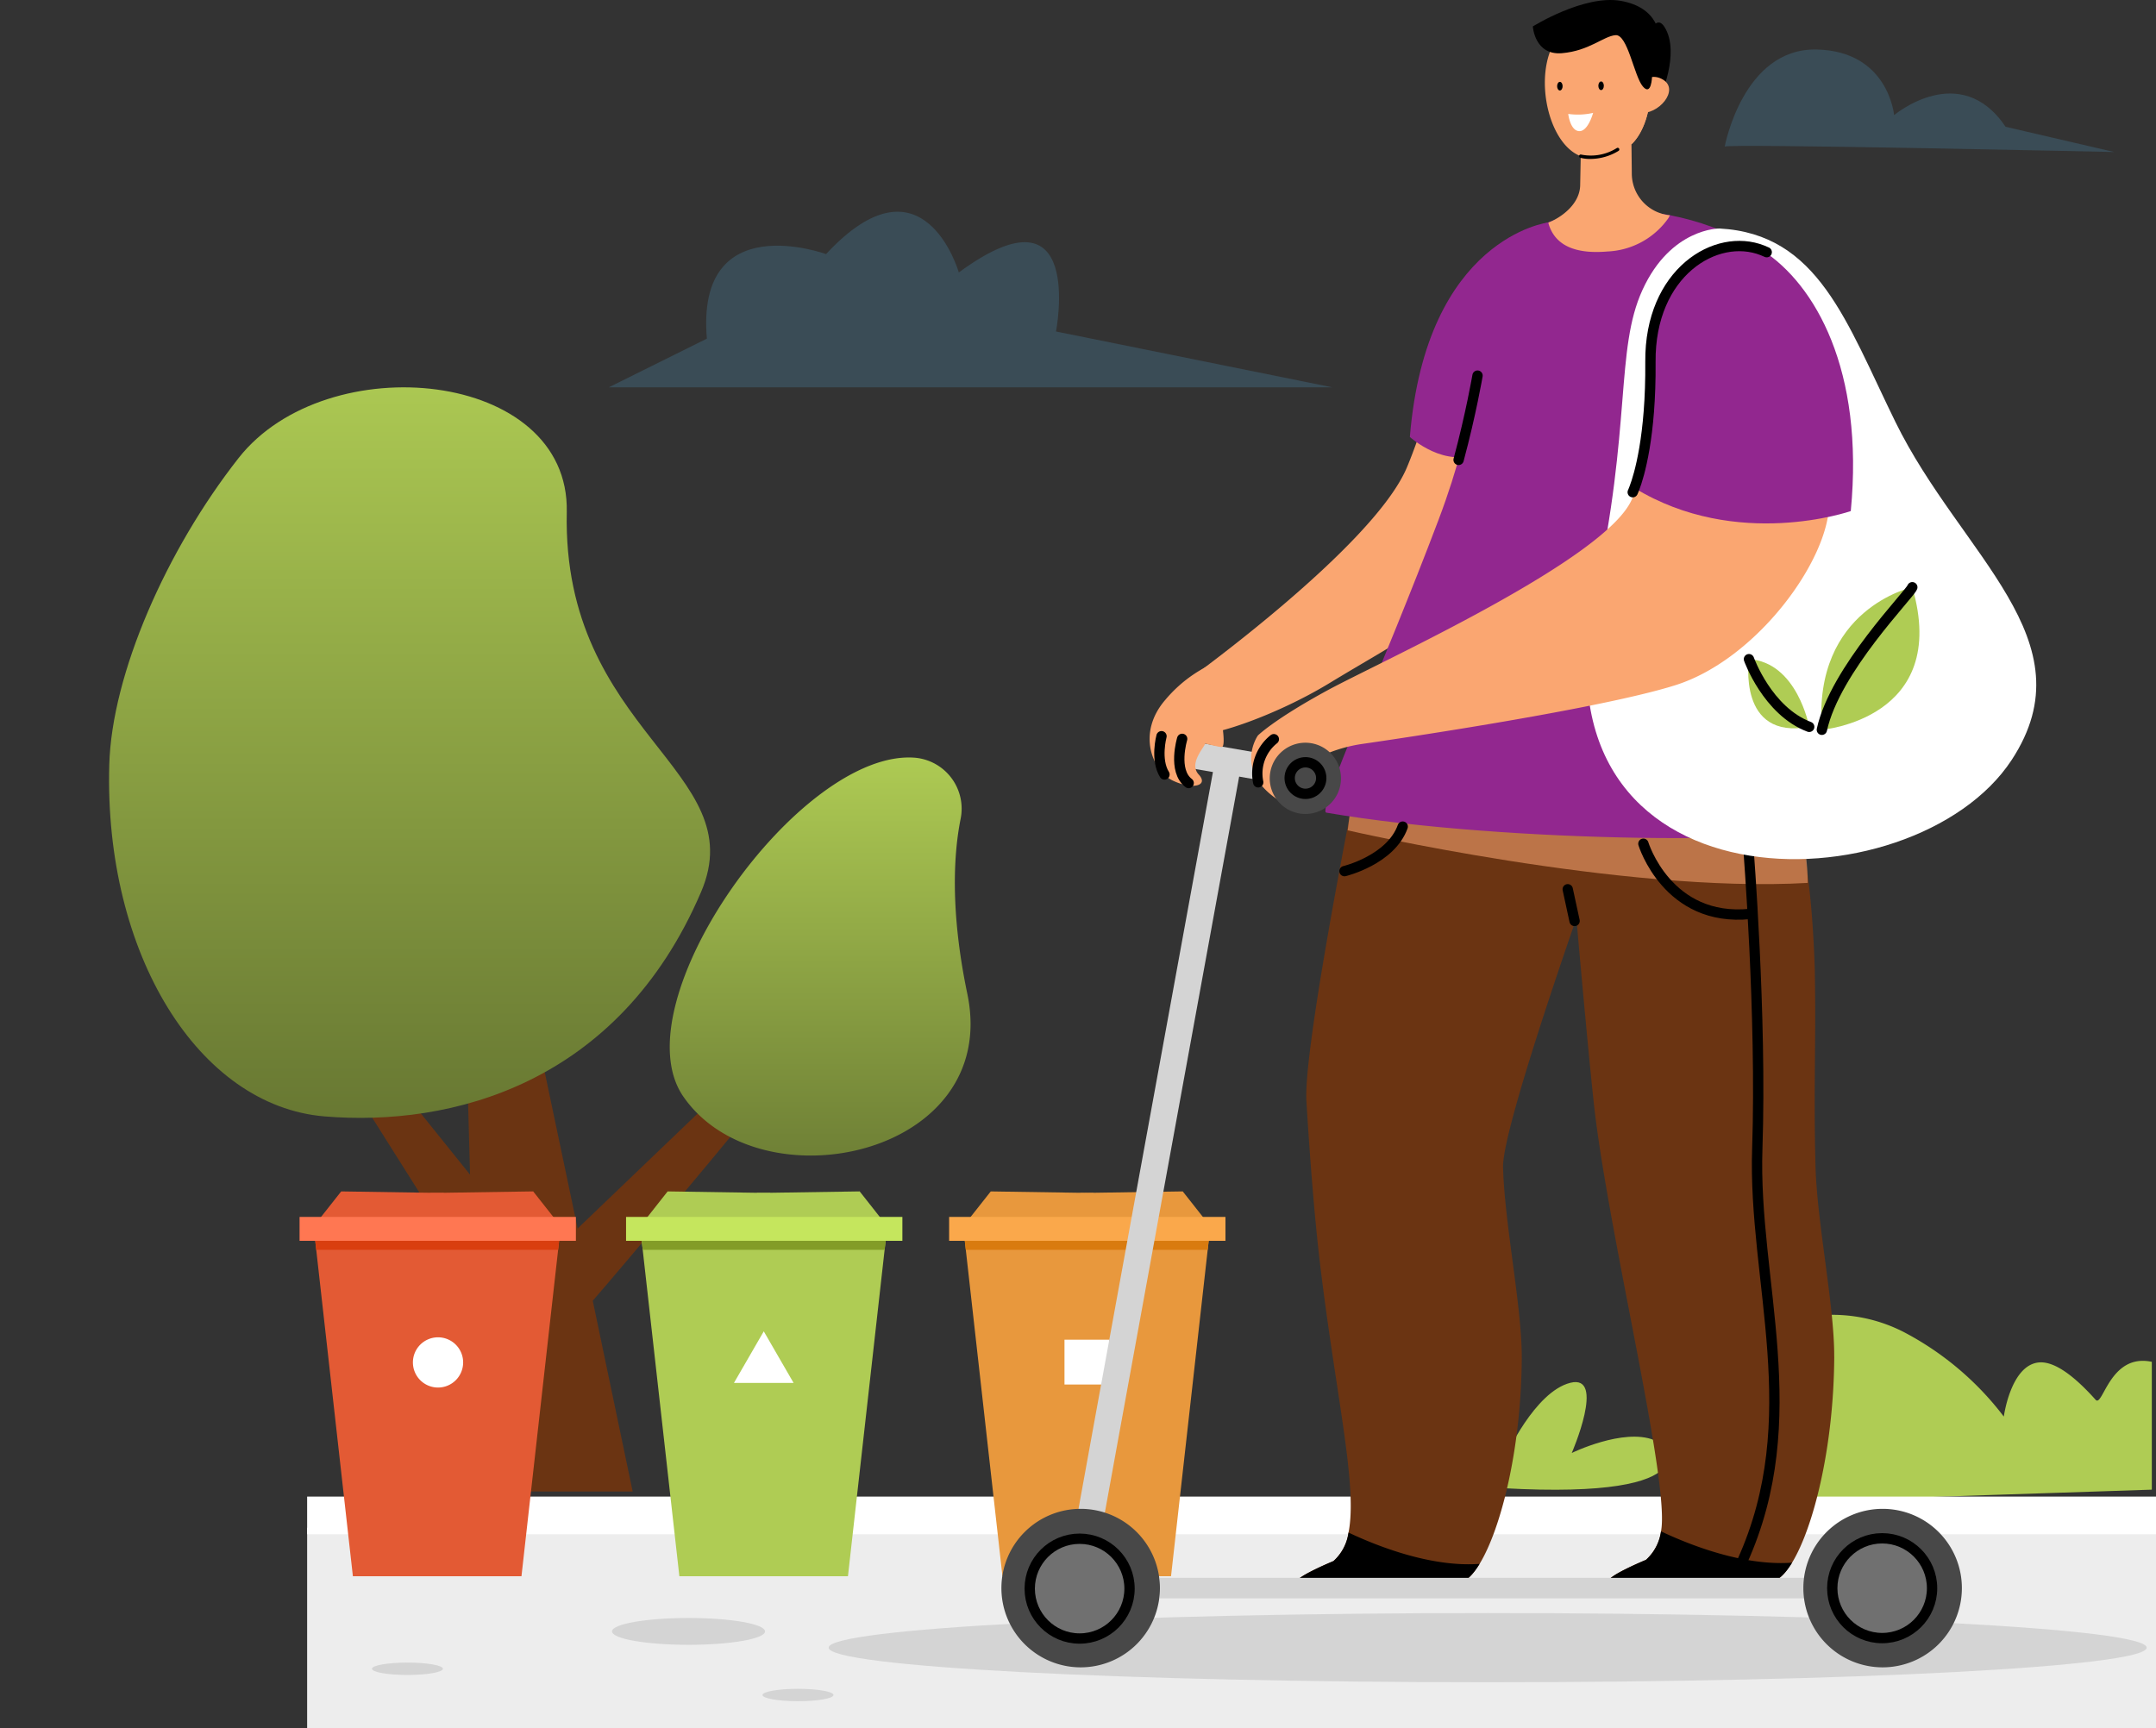 <svg id="Group_57415" data-name="Group 57415" xmlns="http://www.w3.org/2000/svg" xmlns:xlink="http://www.w3.org/1999/xlink" width="208.855" height="167.421" viewBox="0 0 208.855 167.421">
  <rect x="0" y="0" width="208.855" height="167.421" fill="#333333" stroke="none"/>
  <defs>
    <clipPath id="clip-path">
      <rect id="Rectangle_34820" data-name="Rectangle 34820" width="208.856" height="167.421" fill="none"/>
    </clipPath>
    <linearGradient id="linear-gradient" x1="0.5" x2="0.5" y2="1" gradientUnits="objectBoundingBox">
      <stop offset="0" stop-color="#afcc54"/>
      <stop offset="1" stop-color="#677732"/>
    </linearGradient>
    <clipPath id="clip-path-3">
      <path id="Path_90905" data-name="Path 90905" d="M55.138,158.5c-6.469,8.238-12.286,20.941-12.53,29.722-.509,18.3,8.643,33.049,20.846,34.066s28.473-3.051,36.48-21.737c5.057-11.8-14.906-11.816-13.444-36.425.477-8.035-7.4-12.24-15.714-12.239-5.957,0-12.14,2.159-15.638,6.613" transform="translate(-42.589 -151.885)" fill="none"/>
    </clipPath>
    <clipPath id="clip-path-4">
      <path id="Path_90906" data-name="Path 90906" d="M271.065,324.116c7.418,10.695,22.321,13.827,26.131-1.807s-.385-23.927-.385-23.927a7.028,7.028,0,0,0-5.633-2.637c-10.657,0-26.283,19.475-20.113,28.371" transform="translate(-269.667 -295.745)" fill="none"/>
    </clipPath>
    <clipPath id="clip-path-6">
      <rect id="Rectangle_34816" data-name="Rectangle 34816" width="44.564" height="8.916" fill="none"/>
    </clipPath>
  </defs>
  <g id="Group_57414" data-name="Group 57414" clip-path="url(#clip-path)">
    <g id="Group_57404" data-name="Group 57404">
      <g id="Group_57403" data-name="Group 57403" clip-path="url(#clip-path)">
        <path id="Path_90898" data-name="Path 90898" d="M273.653,135.985h70.1l-26.773-5.412s2.889-14.763-9.415-5.719c0,0-3.42-11.959-12.861-1.778,0,0-12.635-4.635-11.546,8.191Z" transform="translate(-214.683 -98.457)" fill="#56afe4" opacity="0.2"/>
        <path id="Path_90899" data-name="Path 90899" d="M673.539,28.747s1.766-9.566,8.9-9.415c6.968.148,7.511,6.36,7.511,6.36s6.4-5.394,10.8,1.127l10.527,2.446s-38.059-.845-37.732-.519" transform="translate(-506.465 -14.536)" fill="#56afe4" opacity="0.2"/>
        <path id="Path_90900" data-name="Path 90900" d="M241.062,379.474c-.179.538-28.809,35.361-29.885,35.72s-1.837-7.117-1.837-7.117L239.4,379.27Z" transform="translate(-157.413 -285.192)" fill="#6b3412"/>
        <path id="Path_90901" data-name="Path 90901" d="M186.555,365.744c.284.834,11.335,53.783,11.335,53.783l-14.925-.006-1.3-48.114Z" transform="translate(-136.602 -275.021)" fill="#6b3412"/>
        <path id="Path_90902" data-name="Path 90902" d="M123.707,389.016c1.7,1.981,17.829,22.075,17.829,22.075l-2.547,6.792-16.415-26.037Z" transform="translate(-92.17 -292.52)" fill="#6b3412"/>
        <path id="Path_90903" data-name="Path 90903" d="M55.138,158.137c8.537-10.86,32.089-8.574,31.79,5.237-.464,21.414,18.064,25.012,13.007,36.814-8.007,18.686-24.277,22.754-36.48,21.737S42.1,206.164,42.609,187.859c.244-8.781,5.527-20.813,12.53-29.722" transform="translate(-32.024 -113.762)" fill="url(#linear-gradient)"/>
        <path id="Path_90904" data-name="Path 90904" d="M285.334,295.887a4.958,4.958,0,0,1,4.381,5.944c-.634,3.181-1.056,8.736.652,16.916,3.29,15.752-20.085,20.673-27.5,9.979-6.3-9.088,11.31-33.786,22.47-32.839" transform="translate(-196.663 -222.472)" fill="url(#linear-gradient)"/>
      </g>
    </g>
    <g id="Group_57413" data-name="Group 57413">
      <g id="Group_57412" data-name="Group 57412" clip-path="url(#clip-path)">
        <path id="Path_90907" data-name="Path 90907" d="M548.493,547.751s-8.366-5.811-7.154-9.793,11.483,7.023,11.483,7.023,2.808-6.279,6.271-7.145.135,6.8.135,6.8,5-2.439,7.965-1.254c2.048.819,4.915,6.417-18.7,4.37" transform="translate(-406.969 -403.864)" fill="#afcc54"/>
        <path id="Path_90908" data-name="Path 90908" d="M699.684,518.052v12.385l-46.4,1.533s1.5-8.094,5.894-13.561a12.116,12.116,0,0,1,7.662-4.792,15.128,15.128,0,0,1,8.786,1.533,29.163,29.163,0,0,1,9.721,8.206s.66-4.983,3.391-5.244c1.595-.154,3.607,1.5,5.5,3.614.7.789,1.367-4.549,5.452-3.674" transform="translate(-491.234 -386.11)" fill="#afcc54"/>
        <rect id="Rectangle_34810" data-name="Rectangle 34810" width="179.103" height="19.408" transform="translate(29.753 148.014)" fill="#ededed"/>
        <rect id="Rectangle_34811" data-name="Rectangle 34811" width="179.103" height="3.654" transform="translate(29.753 144.997)" fill="#fff"/>
        <path id="Path_90909" data-name="Path 90909" d="M451.294,633.39c0,1.851-28.582,3.352-63.839,3.352s-63.839-1.5-63.839-3.352,28.582-3.352,63.839-3.352,63.839,1.5,63.839,3.352" transform="translate(-243.343 -473.756)" fill="#d4d4d4"/>
        <path id="Path_90910" data-name="Path 90910" d="M253.841,633.275c0,.716-3.318,1.3-7.41,1.3s-7.411-.58-7.411-1.3,3.318-1.3,7.411-1.3,7.41.58,7.41,1.3" transform="translate(-179.731 -475.216)" fill="#d4d4d4"/>
        <path id="Path_90911" data-name="Path 90911" d="M152.134,649.975c0,.332-1.539.6-3.438.6s-3.438-.269-3.438-.6,1.539-.6,3.438-.6,3.438.269,3.438.6" transform="translate(-109.227 -488.295)" fill="#d4d4d4"/>
        <path id="Path_90912" data-name="Path 90912" d="M304.663,660.222c0,.332-1.539.6-3.438.6s-3.438-.269-3.438-.6,1.539-.6,3.438-.6,3.438.269,3.438.6" transform="translate(-223.921 -496)" fill="#d4d4d4"/>
        <path id="Path_90913" data-name="Path 90913" d="M135.082,465.5v37.132h-8.807l-3.551-31.628L122.6,469.9l-.13-1.164,2.672-3.387,9.3.143Z" transform="translate(-92.09 -349.919)" fill="#e35a34"/>
        <path id="Path_90914" data-name="Path 90914" d="M180.759,468.737l-.13,1.164-.125,1.106-3.552,31.628h-8.806V465.5l.633-.009h.008l9.3-.143Z" transform="translate(-126.437 -349.919)" fill="#e35a34"/>
        <path id="Path_90915" data-name="Path 90915" d="M146.677,483.7l-.125,1.106H123.12L123,483.7Z" transform="translate(-92.486 -363.716)" fill="#d93e0f"/>
        <rect id="Rectangle_34812" data-name="Rectangle 34812" width="26.768" height="2.316" transform="translate(29.02 117.902)" fill="#ff7752"/>
        <path id="Path_90916" data-name="Path 90916" d="M161.253,524.77a2.433,2.433,0,1,0,2.433-2.433,2.433,2.433,0,0,0-2.433,2.433" transform="translate(-121.254 -392.771)" fill="#fff"/>
        <path id="Path_90917" data-name="Path 90917" d="M262.584,465.5v37.132h-8.807l-3.551-31.628L250.1,469.9l-.13-1.164,2.672-3.387,9.3.143Z" transform="translate(-187.966 -349.919)" fill="#afcc54"/>
        <path id="Path_90918" data-name="Path 90918" d="M308.261,468.737l-.13,1.164-.125,1.106-3.552,31.628h-8.806V465.5l.633-.009h.008l9.3-.143Z" transform="translate(-222.312 -349.919)" fill="#afcc54"/>
        <path id="Path_90919" data-name="Path 90919" d="M274.18,483.7l-.125,1.106H250.622L250.5,483.7Z" transform="translate(-188.361 -363.716)" fill="#839c27"/>
        <rect id="Rectangle_34813" data-name="Rectangle 34813" width="26.768" height="2.316" transform="translate(60.647 117.902)" fill="#c5e65d"/>
        <path id="Path_90920" data-name="Path 90920" d="M289.5,524.983h2.891l-1.445-2.5-1.445-2.5-1.445,2.5-1.445,2.5Z" transform="translate(-215.513 -390.996)" fill="#fff"/>
        <path id="Path_90921" data-name="Path 90921" d="M388.757,465.5v37.132H379.95L376.4,471.007l-.125-1.106-.13-1.164,2.672-3.387,9.3.143Z" transform="translate(-282.841 -349.919)" fill="#e8983d"/>
        <path id="Path_90922" data-name="Path 90922" d="M434.434,468.737l-.13,1.164-.125,1.106-3.552,31.628h-8.806V465.5l.633-.009h.008l9.3-.143Z" transform="translate(-317.188 -349.919)" fill="#e8983d"/>
        <path id="Path_90923" data-name="Path 90923" d="M400.352,483.7l-.125,1.106H376.795l-.125-1.106Z" transform="translate(-283.236 -363.716)" fill="#d97b0f"/>
        <rect id="Rectangle_34814" data-name="Rectangle 34814" width="26.768" height="2.316" transform="translate(91.944 117.902)" fill="#faa84b"/>
        <rect id="Rectangle_34815" data-name="Rectangle 34815" width="4.342" height="4.342" transform="translate(103.119 129.797)" fill="#fff"/>
        <path id="Path_90924" data-name="Path 90924" d="M637.075,337.978c-.048,8.79-2.014,16.559-4.091,19.962-.682,1.119-1.376,1.766-2.019,1.822-5.22.46-15.11.565-15.724.1s3.593-2.2,3.593-2.2a4.54,4.54,0,0,0,1.458-2.764c.9-4.542-4.89-27.955-6.414-40.655-.526-4.389-2.724-28.266-2.906-33.8,0,0-.021-.669-.032-1-.256-8.245,4.121.221,4.345-.156a7.014,7.014,0,0,1,2.488-2.526c6.089-3.538,16.529-6.287,17.422,23.916,0,.059,0,.119,0,.178.062,3.367.03,6.1.005,8.93v0c-.025,2.87-.041,5.85.059,9.715.14,5.474,1.838,13.575,1.812,18.467" transform="translate(-459.388 -206.534)" fill="#6b3412"/>
        <path id="Path_90925" data-name="Path 90925" d="M645.864,601.185c-.682,1.119-1.376,1.766-2.02,1.823-5.22.46-15.11.565-15.724.1s3.593-2.2,3.593-2.2a4.542,4.542,0,0,0,1.458-2.764c2.67,1.265,7.95,3.385,12.693,3.034" transform="translate(-472.268 -449.779)"/>
        <path id="Path_90926" data-name="Path 90926" d="M527.922,319.216c-.048,8.79-2.014,16.559-4.091,19.962-.682,1.119-1.377,1.766-2.019,1.822-5.22.46-15.11.565-15.724.1s3.593-2.2,3.593-2.2a4.54,4.54,0,0,0,1.458-2.764c.9-4.542-1.224-13.241-2.748-25.941-.526-4.389-.973-10-1.332-15.866-.373-6.083,6.815-41.022,7.039-41.4a7.011,7.011,0,0,1,2.488-2.526c6.089-3.538,17.024,3.794,17.422,23.916,0,.059-8,22.556-7.9,26.421.14,5.474,1.838,13.575,1.812,18.467" transform="translate(-380.505 -187.654)" fill="#6b3412"/>
        <path id="Path_90927" data-name="Path 90927" d="M523.829,601.659c-.682,1.119-1.376,1.766-2.019,1.822-5.22.46-15.11.565-15.725.1s3.593-2.2,3.593-2.2a4.539,4.539,0,0,0,1.458-2.764c2.67,1.265,7.95,3.385,12.693,3.034" transform="translate(-380.504 -450.135)"/>
        <g id="Group_57411" data-name="Group 57411" transform="translate(130.554 76.747)" opacity="0.57" style="mix-blend-mode: multiply;isolation: isolate">
          <g id="Group_57410" data-name="Group 57410">
            <g id="Group_57409" data-name="Group 57409" clip-path="url(#clip-path-6)">
              <path id="Path_90928" data-name="Path 90928" d="M526.317,313.1s26.623,6.135,44.564,5.093c0,0,0-4.167-1.042-6.25s-43.06-2.547-43.06-2.547Z" transform="translate(-526.317 -309.4)" fill="#faa671"/>
            </g>
          </g>
        </g>
        <path id="Path_90929" data-name="Path 90929" d="M646.244,123.836s-2.377-2.788-4.8-1.809-1.107,2.043-1.107,2.043-.724.936-.3,1.277a.826.826,0,0,0,.766.213s-.724.724-.3,1.022a.713.713,0,0,0,.851-.085s-.851.852-.341,1.235,1.234.043,1.575,1.235.639,2.852,2.426,2.341,2-4.9.937-7.577" transform="translate(-481.173 -91.601)" fill="#faa671"/>
        <path id="Path_90930" data-name="Path 90930" d="M641.154,127.872a.161.161,0,0,1-.1-.289,5.131,5.131,0,0,1,1.342-.7,3.35,3.35,0,0,1,2.873.2.161.161,0,0,1-.164.277c-1.8-1.072-3.834.458-3.855.474a.161.161,0,0,1-.1.033" transform="translate(-481.994 -95.243)"/>
        <path id="Path_90931" data-name="Path 90931" d="M643.042,134.126a.161.161,0,0,1-.089-.3c.086-.057,2.129-1.385,3.815-.572a.161.161,0,1,1-.14.29c-1.521-.732-3.479.538-3.5.551a.161.161,0,0,1-.089.027" transform="translate(-483.413 -100.006)"/>
        <path id="Path_90932" data-name="Path 90932" d="M644.336,140a.161.161,0,0,1-.072-.305,4.386,4.386,0,0,1,3.2-.333.161.161,0,0,1-.133.293,4.144,4.144,0,0,0-2.927.328.162.162,0,0,1-.072.017" transform="translate(-484.386 -104.64)"/>
        <path id="Path_90933" data-name="Path 90933" d="M643.1,16.2c.143.019,2.164-4.469.594-6.982s-3.491,6.6-.594,6.982" transform="translate(-482.447 -6.6)"/>
        <path id="Path_90934" data-name="Path 90934" d="M491.342,121.51c-3.789,5.342-9.947,8.355-16.558,12.38-5.252,3.2-11.632,5.316-12.967,4.942-3.016-.844-1.231-4.9-1.231-4.9s18.4-13.157,21.651-20.919c2.9-6.905,6.088-21.234,11.592-22.8l.759-.127c.046-.01.23.209.272.321a15.088,15.088,0,0,1,3.6,9.846,0,0,0,0,0,0,0c-.9,5.928-3.391,16-7.12,21.255" transform="translate(-345.943 -67.739)" fill="#faa671"/>
        <path id="Path_90935" data-name="Path 90935" d="M419.811,374.459l-2.543-.424c.227-1.364,13.678-75.006,14.251-78.14l2.536.463c-.14.767-14.02,76.757-14.244,78.1" transform="translate(-313.764 -222.498)" fill="#d4d4d4"/>
        <path id="Path_90936" data-name="Path 90936" d="M517.685,140.5c-.913-.156,5.5-14.141,10.879-28.383,7.734-20.467-.676-22.9,8.529-27.879S561.183,83.7,565,91.786s3.768,48.154,1.52,49.952-30.99,1.811-48.84-1.237" transform="translate(-389.206 -61.767)" fill="#92278f"/>
        <path id="Path_90937" data-name="Path 90937" d="M615.282,27.3a7.612,7.612,0,0,1-5.907,3.239c-2.456.211-5.047-.19-5.743-2.812.021-.005.022.014.044.005,1.359-.557,3.018-1.849,3.054-3.611V24.11l.055-2.8c-3.481-1.343-4.765-8.929-1.9-11.893a3.814,3.814,0,0,1,2.243-1.139c6.034-.876,4.865,7.687,4.865,7.687a3.958,3.958,0,0,1,1.512-.217c-.316,3.089-1.687,4.3-1.8,4.4l-.007.005.027,2.325.005.494a4.073,4.073,0,0,0,3.691,4.058Z" transform="translate(-453.656 -6.174)" fill="#faa671"/>
        <path id="Path_90938" data-name="Path 90938" d="M616.684,14.322c-.316,3.089-1.687,4.3-1.8,4.4l-.007.005s-8.575-7.275-7.188-10.153a2.984,2.984,0,0,1,.371-.581c1.934-2.392,7.757-2.8,8.52,2.739a15.056,15.056,0,0,1,.1,3.593" transform="translate(-456.84 -4.752)" fill="#faa671"/>
        <path id="Path_90939" data-name="Path 90939" d="M636.151,31.386s1.388-2.081,3.023-1.09-.446,3.469-2.329,3.221-.694-2.131-.694-2.131" transform="translate(-478.074 -22.58)" fill="#faa671"/>
        <path id="Path_90940" data-name="Path 90940" d="M617.773,58.809a3.758,3.758,0,0,1-.982-.114.161.161,0,0,1,.091-.309,4.7,4.7,0,0,0,3.45-.634.161.161,0,0,1,.166.276,5.279,5.279,0,0,1-2.725.781" transform="translate(-463.709 -43.409)"/>
        <path id="Path_90941" data-name="Path 90941" d="M608.636,32.391c0,.231-.119.418-.266.418s-.266-.188-.266-.418.119-.418.266-.418.266.187.266.418" transform="translate(-457.263 -24.042)"/>
        <path id="Path_90942" data-name="Path 90942" d="M624.734,32.236c0,.231-.119.418-.266.418s-.266-.188-.266-.418.119-.418.266-.418.266.187.266.418" transform="translate(-469.367 -23.926)"/>
        <path id="Path_90943" data-name="Path 90943" d="M612.446,44.184a6.64,6.64,0,0,0,2.409-.1s-.487,1.819-1.358,1.768-1.051-1.666-1.051-1.666" transform="translate(-460.528 -33.147)" fill="#fff"/>
        <path id="Path_90944" data-name="Path 90944" d="M598.613,2.561s.169,2.817,2.818,2.592,4-1.634,5.184-1.747,1.8,3.945,2.648,4.959.9-.958.9-.958.225-.958.62-2.536S610.672.7,607.122.082s-8.509,2.479-8.509,2.479" transform="translate(-450.126 0)"/>
        <rect id="Rectangle_34817" data-name="Rectangle 34817" width="2.578" height="10.136" transform="translate(115.265 74.413) rotate(-80.152)" fill="#d4d4d4"/>
        <path id="Path_90945" data-name="Path 90945" d="M456.071,263.924s.217,1.612-.119,1.612-1.621-.36-1.621-.324c0,.3-1.614,1.9-.608,2.988s-.587,1.509-2.515.587-3.546-4.572-.7-7.842a13.115,13.115,0,0,1,6.062-4.063Z" transform="translate(-337.603 -193.162)" fill="#faa671"/>
        <line id="Line_11248" data-name="Line 11248" x2="65.989" transform="translate(112.364 153.863)" fill="#faa671"/>
        <rect id="Rectangle_34818" data-name="Rectangle 34818" width="65.989" height="1.984" transform="translate(112.364 152.871)" fill="#d4d4d4"/>
        <path id="Path_90946" data-name="Path 90946" d="M391.08,597.011a7.678,7.678,0,1,0,7.678-7.678,7.678,7.678,0,0,0-7.678,7.678" transform="translate(-294.072 -443.148)" fill="#484848"/>
        <path id="Path_90947" data-name="Path 90947" d="M409.849,612.121a4.019,4.019,0,1,1,4.019-4.019,4.024,4.024,0,0,1-4.019,4.019" transform="translate(-305.163 -454.239)" fill="#758a23"/>
        <path id="Path_90948" data-name="Path 90948" d="M704.267,597.011a7.678,7.678,0,1,0,7.678-7.678,7.678,7.678,0,0,0-7.678,7.678" transform="translate(-529.573 -443.148)" fill="#484848"/>
        <path id="Path_90949" data-name="Path 90949" d="M723.036,612.121a4.019,4.019,0,1,1,4.019-4.019,4.024,4.024,0,0,1-4.019,4.019" transform="translate(-540.664 -454.239)" fill="#758a23"/>
        <path id="Path_90950" data-name="Path 90950" d="M460.82,288.588s-.944,3.085.63,4.281" transform="translate(-346.302 -217.003)" fill="none" stroke="#000" stroke-linecap="round" stroke-miterlimit="10" stroke-width="1"/>
        <path id="Path_90951" data-name="Path 90951" d="M452.981,287.559s-.612,2.269.288,3.71" transform="translate(-340.465 -216.23)" fill="none" stroke="#000" stroke-linecap="round" stroke-miterlimit="10" stroke-width="1"/>
        <path id="Path_90952" data-name="Path 90952" d="M563.986,86.893s-11.813,1.439-13.4,20.782c0,0,3.489,3.166,6.757,1.457,5.142-2.689,6.646-22.239,6.646-22.239" transform="translate(-414.01 -65.339)" fill="#92278f"/>
        <path id="Path_90953" data-name="Path 90953" d="M571.462,146.713s-.634,3.711-1.833,8.164" transform="translate(-428.332 -110.321)" fill="none" stroke="#000" stroke-linecap="round" stroke-miterlimit="10" stroke-width="1"/>
        <path id="Path_90954" data-name="Path 90954" d="M680.942,330.806s1.308,16.353.872,29.217,4.851,26.082-1.472,40.036" transform="translate(-511.582 -248.749)" fill="none" stroke="#000" stroke-linecap="round" stroke-miterlimit="10" stroke-width="1"/>
        <line id="Line_11249" data-name="Line 11249" x1="0.664" y1="3.072" transform="translate(151.868 86.156)" fill="none" stroke="#000" stroke-linecap="round" stroke-miterlimit="10" stroke-width="1"/>
        <path id="Path_90955" data-name="Path 90955" d="M641.789,329.548s2.323,7.632,10.37,6.8" transform="translate(-482.592 -247.803)" fill="none" stroke="#000" stroke-linecap="round" stroke-miterlimit="10" stroke-width="1"/>
        <path id="Path_90956" data-name="Path 90956" d="M525.062,327.173s4.48-1.079,5.641-4.314" transform="translate(-394.82 -242.773)" fill="none" stroke="#000" stroke-linecap="round" stroke-miterlimit="10" stroke-width="1"/>
        <path id="Path_90957" data-name="Path 90957" d="M402.138,605.843a4.834,4.834,0,1,0,4.833-4.834,4.833,4.833,0,0,0-4.833,4.834" transform="translate(-302.387 -451.928)" fill="#707070"/>
        <circle id="Ellipse_2607" data-name="Ellipse 2607" cx="4.834" cy="4.834" r="4.834" transform="translate(99.751 149.081)" fill="none" stroke="#000" stroke-linecap="round" stroke-miterlimit="10" stroke-width="1"/>
        <path id="Path_90958" data-name="Path 90958" d="M715.554,605.672a4.834,4.834,0,1,0,4.833-4.833,4.834,4.834,0,0,0-4.833,4.833" transform="translate(-538.06 -451.799)" fill="#707070"/>
        <circle id="Ellipse_2608" data-name="Ellipse 2608" cx="4.834" cy="4.834" r="4.834" transform="translate(177.494 149.039)" fill="none" stroke="#000" stroke-linecap="round" stroke-miterlimit="10" stroke-width="1"/>
        <path id="Path_90959" data-name="Path 90959" d="M632.53,89.247s-4.712-.065-7.461,5.956c-2.648,5.8-1.031,13.14-4.569,29.334-6.855,31.376,30.835,30.714,40.342,16.191,7.6-11.609-4.914-19.777-11.275-32.754C644.8,98.249,642.1,89.762,632.53,89.247" transform="translate(-465.962 -67.109)" fill="#fff"/>
        <path id="Path_90960" data-name="Path 90960" d="M489.28,147.2s1.568-1.562,6.728-4.371,27.021-12.655,29.52-18.546,4.641-21.6,9.282-23.2,9.817,18.028,9.817,23.562-7.006,15.165-14.86,17.664-30.479,5.719-30.479,5.719a14.777,14.777,0,0,0-6.526,2.718c-2.505,2.147-.295,3.6-1.83,2.479-3.9-2.833-1.653-6.02-1.653-6.02" transform="translate(-367.431 -75.937)" fill="#faa671"/>
        <path id="Path_90961" data-name="Path 90961" d="M659.251,121.776s-11.019,3.839-20.959-2.237c.444-1.178,1.61-4.988,1.549-12.222-.073-8.652,6.349-12.58,10.856-10.8,5.086,3.293,9.874,11.557,8.554,25.259" transform="translate(-479.963 -72.26)" fill="#92278f"/>
        <path id="Path_90962" data-name="Path 90962" d="M495.873,293.548a3.451,3.451,0,1,0,3.451-3.451,3.451,3.451,0,0,0-3.451,3.451" transform="translate(-372.871 -218.138)" fill="#484848"/>
        <path id="Path_90963" data-name="Path 90963" d="M492.5,288.721a4.246,4.246,0,0,0-1.513,4.178" transform="translate(-369.102 -217.103)" fill="none" stroke="#000" stroke-linecap="round" stroke-miterlimit="10" stroke-width="1"/>
        <path id="Path_90964" data-name="Path 90964" d="M650.6,96.692c-.135-.065-.269-.122-.408-.175-4.507-1.781-10.93,2.148-10.856,10.8.061,7.234-1.1,11.044-1.549,12.222-.1.277-.167.408-.167.408" transform="translate(-479.456 -72.26)" fill="none" stroke="#000" stroke-linecap="round" stroke-miterlimit="10" stroke-width="1"/>
        <path id="Path_90965" data-name="Path 90965" d="M720.08,229.363s-9.652,2.079-8.761,13.811c0,0,12.474-1.04,8.761-13.811" transform="translate(-534.832 -172.469)" fill="#afcc54"/>
        <path id="Path_90966" data-name="Path 90966" d="M688.642,264.016s-1.153-6.27-5.837-6.558c0,0-1.153,7.855,5.837,6.558" transform="translate(-513.381 -193.595)" fill="#afcc54"/>
        <path id="Path_90967" data-name="Path 90967" d="M683.021,257.458s1.789,5.03,5.837,6.558" transform="translate(-513.597 -193.595)" fill="none" stroke="#000" stroke-linecap="round" stroke-miterlimit="10" stroke-width="1"/>
        <path id="Path_90968" data-name="Path 90968" d="M720.256,229.363c-.216.667-7.5,7.988-8.761,13.811" transform="translate(-535.008 -172.469)" fill="none" stroke="#000" stroke-linecap="round" stroke-miterlimit="10" stroke-width="1"/>
        <circle id="Ellipse_2609" data-name="Ellipse 2609" cx="1.529" cy="1.529" r="1.529" transform="translate(124.812 73.985) rotate(-4.731)" fill="none" stroke="#000" stroke-miterlimit="10" stroke-width="1"/>
      </g>
    </g>
  </g>
</svg>
